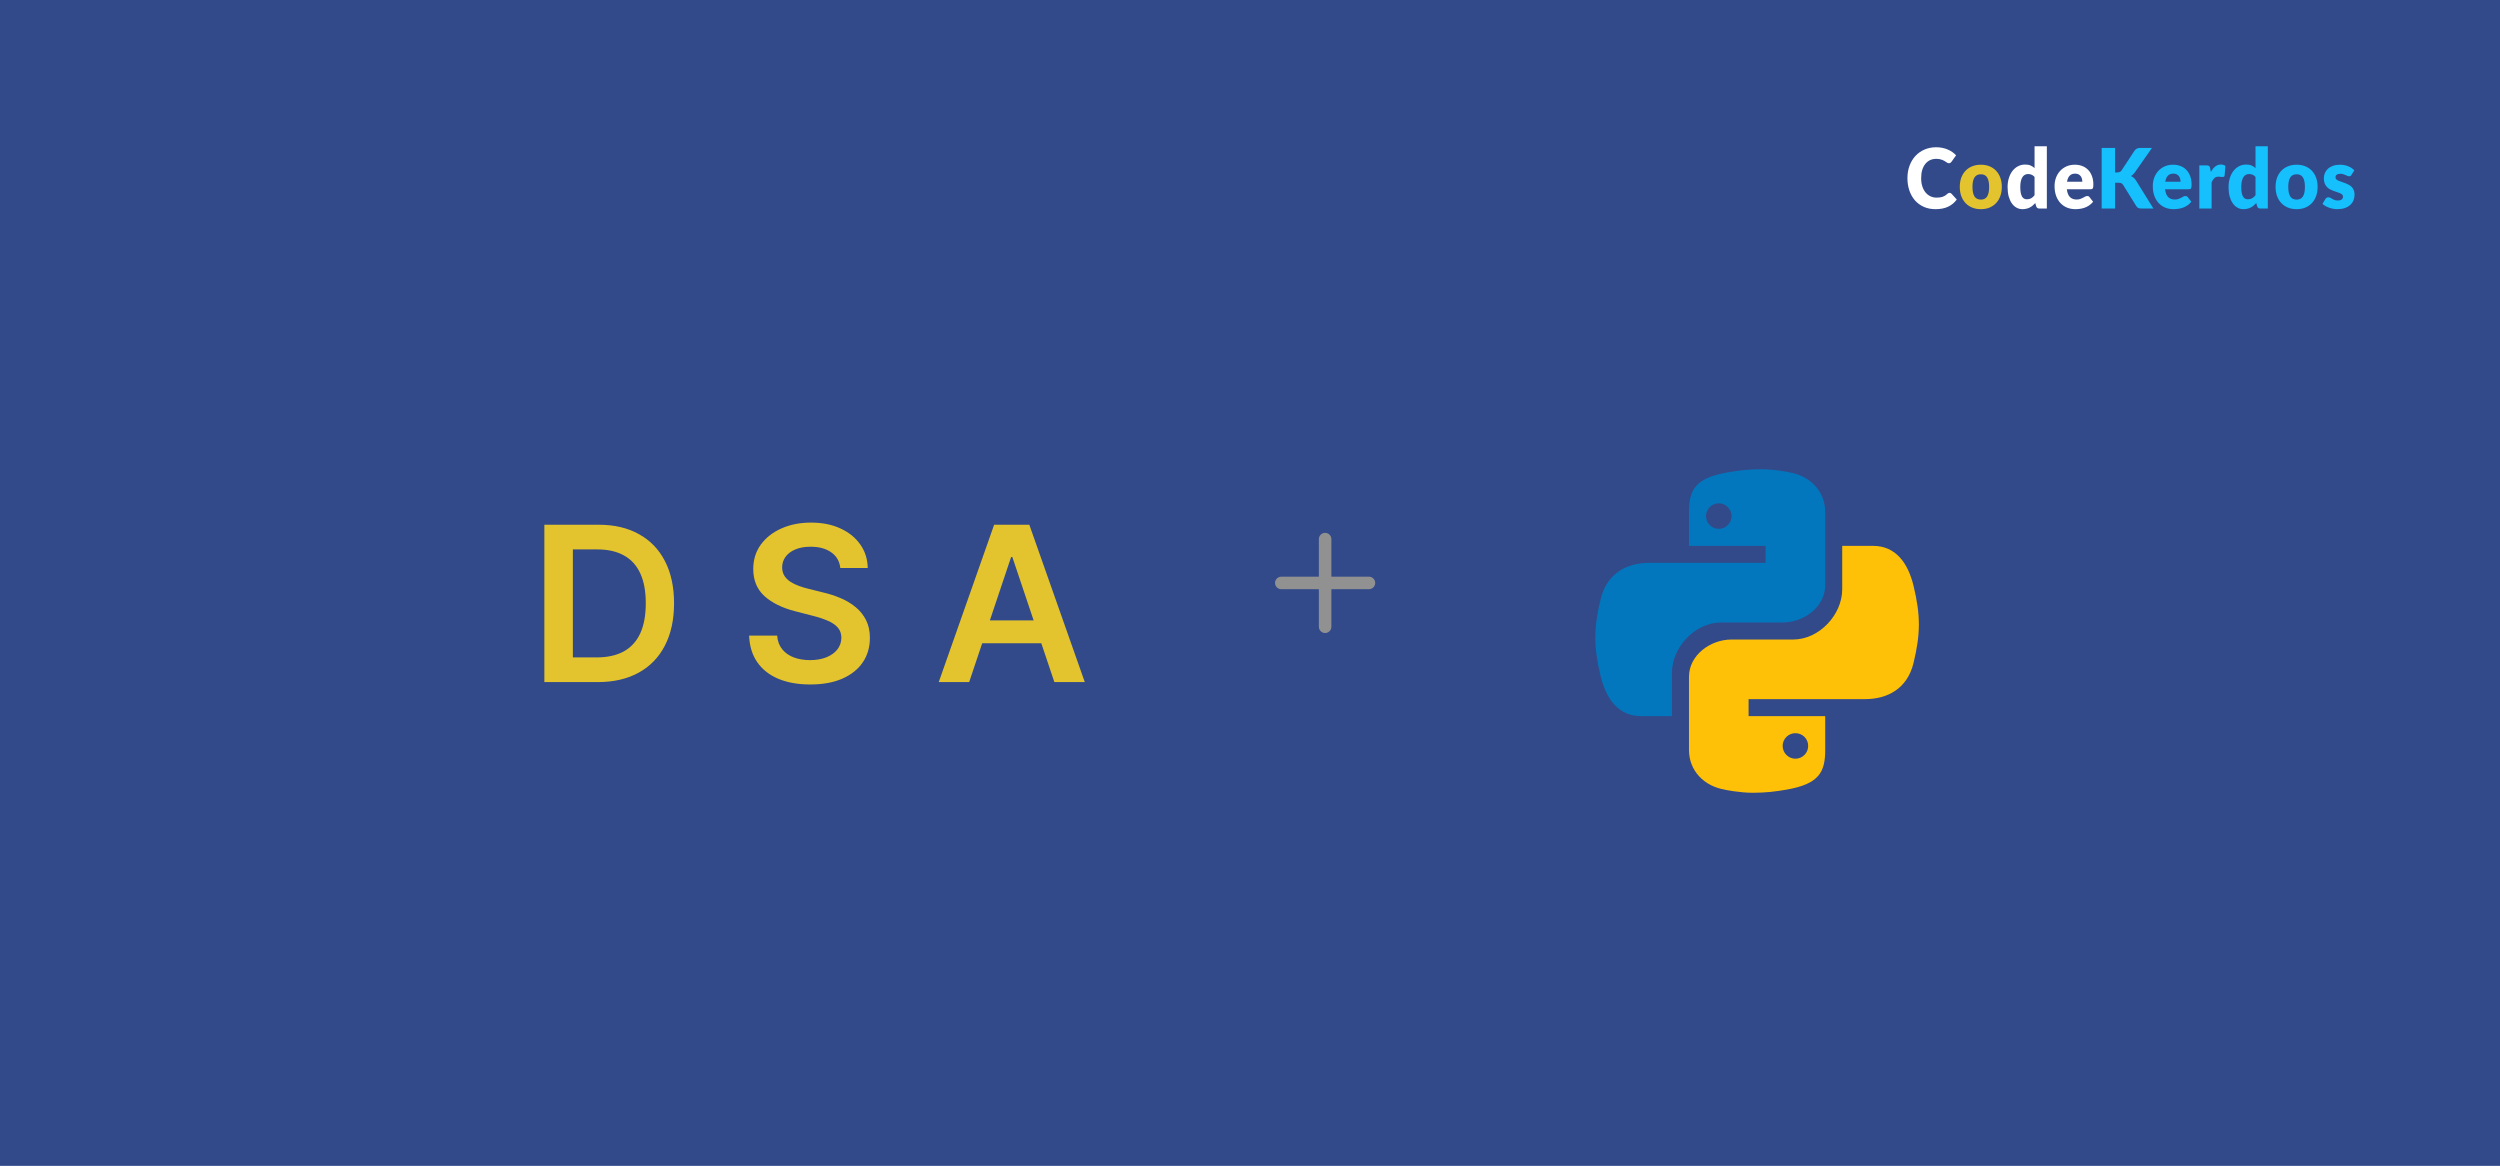 <svg width="416" height="194" viewBox="0 0 416 194" fill="none" xmlns="http://www.w3.org/2000/svg">
<rect width="416" height="194" fill="#324A8A"/>
<path d="M324.412 32.087C324.465 32.087 324.517 32.099 324.57 32.122C324.623 32.14 324.674 32.175 324.722 32.225L325.606 33.201C325.219 33.732 324.733 34.133 324.148 34.406C323.567 34.673 322.878 34.807 322.082 34.807C321.352 34.807 320.696 34.678 320.115 34.419C319.539 34.157 319.048 33.797 318.643 33.34C318.243 32.878 317.935 32.334 317.719 31.706C317.504 31.074 317.396 30.389 317.396 29.651C317.396 28.899 317.513 28.209 317.746 27.581C317.979 26.949 318.307 26.405 318.729 25.948C319.152 25.491 319.658 25.136 320.247 24.882C320.837 24.628 321.486 24.502 322.194 24.502C322.555 24.502 322.894 24.536 323.211 24.605C323.532 24.67 323.831 24.762 324.108 24.882C324.385 24.998 324.641 25.138 324.874 25.304C325.107 25.471 325.314 25.651 325.494 25.844L324.742 26.903C324.693 26.968 324.636 27.028 324.57 27.083C324.504 27.134 324.412 27.159 324.293 27.159C324.214 27.159 324.139 27.141 324.069 27.104C323.998 27.067 323.923 27.023 323.844 26.972C323.765 26.917 323.677 26.859 323.58 26.799C323.488 26.735 323.376 26.677 323.244 26.626C323.116 26.571 322.964 26.525 322.788 26.488C322.617 26.451 322.414 26.433 322.181 26.433C321.811 26.433 321.473 26.504 321.165 26.647C320.861 26.79 320.597 27 320.373 27.277C320.153 27.549 319.981 27.886 319.858 28.287C319.739 28.684 319.68 29.139 319.68 29.651C319.68 30.168 319.746 30.627 319.878 31.028C320.014 31.43 320.197 31.769 320.425 32.045C320.659 32.318 320.929 32.525 321.237 32.668C321.545 32.811 321.875 32.883 322.227 32.883C322.43 32.883 322.614 32.874 322.782 32.855C322.949 32.832 323.105 32.798 323.25 32.752C323.395 32.701 323.532 32.636 323.659 32.558C323.787 32.475 323.917 32.371 324.049 32.246C324.102 32.2 324.159 32.163 324.22 32.136C324.282 32.103 324.346 32.087 324.412 32.087ZM338.55 29.443C338.396 29.263 338.229 29.139 338.049 29.07C337.868 28.996 337.679 28.959 337.481 28.959C337.292 28.959 337.118 28.998 336.96 29.076C336.801 29.155 336.663 29.282 336.544 29.457C336.429 29.628 336.339 29.852 336.273 30.128C336.207 30.405 336.174 30.74 336.174 31.132C336.174 31.51 336.201 31.829 336.253 32.087C336.306 32.346 336.379 32.555 336.471 32.717C336.568 32.874 336.682 32.987 336.814 33.056C336.946 33.125 337.094 33.16 337.257 33.16C337.406 33.16 337.54 33.146 337.659 33.118C337.782 33.086 337.895 33.042 337.996 32.987C338.097 32.931 338.192 32.862 338.28 32.779C338.372 32.691 338.462 32.592 338.55 32.482V29.443ZM340.596 24.335V34.696H339.329C339.074 34.696 338.907 34.576 338.827 34.336L338.669 33.79C338.533 33.942 338.39 34.08 338.24 34.205C338.09 34.33 337.928 34.438 337.752 34.53C337.58 34.618 337.393 34.685 337.191 34.731C336.993 34.782 336.777 34.807 336.544 34.807C336.187 34.807 335.857 34.724 335.554 34.558C335.25 34.392 334.988 34.152 334.768 33.838C334.548 33.524 334.375 33.141 334.247 32.689C334.124 32.232 334.062 31.713 334.062 31.132C334.062 30.597 334.133 30.101 334.273 29.644C334.414 29.183 334.612 28.786 334.867 28.453C335.127 28.117 335.437 27.854 335.798 27.665C336.159 27.475 336.557 27.381 336.993 27.381C337.349 27.381 337.648 27.434 337.89 27.54C338.132 27.646 338.352 27.789 338.55 27.969V24.335H340.596ZM346.499 30.246C346.499 30.075 346.477 29.909 346.433 29.748C346.394 29.586 346.326 29.443 346.229 29.319C346.136 29.189 346.013 29.086 345.859 29.007C345.705 28.929 345.518 28.89 345.298 28.89C344.911 28.89 344.607 29.007 344.387 29.242C344.167 29.473 344.022 29.808 343.952 30.246H346.499ZM343.925 31.492C343.991 32.092 344.165 32.528 344.447 32.8C344.728 33.068 345.091 33.201 345.536 33.201C345.773 33.201 345.978 33.171 346.15 33.111C346.321 33.051 346.473 32.984 346.605 32.911C346.741 32.837 346.865 32.77 346.975 32.71C347.089 32.65 347.208 32.62 347.331 32.62C347.494 32.62 347.617 32.682 347.701 32.807L348.295 33.575C348.083 33.829 347.855 34.036 347.608 34.198C347.366 34.355 347.115 34.479 346.856 34.572C346.601 34.659 346.343 34.719 346.084 34.752C345.828 34.789 345.584 34.807 345.351 34.807C344.871 34.807 344.42 34.726 343.998 34.565C343.58 34.399 343.213 34.154 342.896 33.831C342.583 33.508 342.335 33.107 342.15 32.627C341.97 32.147 341.879 31.589 341.879 30.952C341.879 30.472 341.956 30.018 342.11 29.589C342.269 29.159 342.493 28.783 342.784 28.46C343.078 28.137 343.433 27.881 343.846 27.692C344.264 27.503 344.735 27.408 345.259 27.408C345.712 27.408 346.125 27.482 346.499 27.63C346.878 27.777 347.201 27.992 347.47 28.273C347.742 28.555 347.954 28.901 348.103 29.312C348.257 29.718 348.334 30.179 348.334 30.696C348.334 30.857 348.328 30.989 348.314 31.09C348.301 31.192 348.277 31.273 348.242 31.333C348.207 31.393 348.158 31.434 348.097 31.457C348.039 31.48 347.965 31.492 347.872 31.492H343.925Z" fill="white"/>
<path d="M329.62 27.408C330.139 27.408 330.612 27.494 331.039 27.664C331.465 27.835 331.831 28.079 332.134 28.398C332.442 28.716 332.68 29.104 332.847 29.561C333.019 30.013 333.104 30.523 333.104 31.09C333.104 31.662 333.019 32.179 332.847 32.641C332.68 33.097 332.442 33.487 332.134 33.81C331.831 34.129 331.465 34.375 331.039 34.551C330.612 34.721 330.139 34.807 329.62 34.807C329.096 34.807 328.619 34.721 328.187 34.551C327.761 34.375 327.391 34.129 327.079 33.81C326.771 33.487 326.531 33.097 326.359 32.641C326.192 32.179 326.108 31.662 326.108 31.09C326.108 30.523 326.192 30.013 326.359 29.561C326.531 29.104 326.771 28.716 327.079 28.398C327.391 28.079 327.761 27.835 328.187 27.664C328.619 27.494 329.096 27.408 329.62 27.408ZM329.62 33.215C330.09 33.215 330.436 33.042 330.656 32.696C330.88 32.345 330.992 31.815 330.992 31.104C330.992 30.393 330.88 29.865 330.656 29.519C330.436 29.173 330.09 29 329.62 29C329.136 29 328.781 29.173 328.557 29.519C328.333 29.865 328.22 30.393 328.22 31.104C328.22 31.815 328.333 32.345 328.557 32.696C328.781 33.042 329.136 33.215 329.62 33.215Z" fill="#E3C42E"/>
<path d="M351.949 28.696H352.305C352.635 28.696 352.873 28.587 353.018 28.37L355.183 25.076C355.31 24.901 355.447 24.781 355.592 24.716C355.741 24.647 355.926 24.612 356.146 24.612H358.087L355.235 28.689C355.033 28.97 354.815 29.173 354.582 29.298C354.749 29.363 354.901 29.452 355.037 29.568C355.174 29.683 355.301 29.833 355.42 30.018L358.324 34.696H356.331C356.203 34.696 356.093 34.687 356.001 34.669C355.913 34.65 355.836 34.623 355.77 34.586C355.704 34.549 355.647 34.505 355.598 34.454C355.55 34.399 355.504 34.336 355.46 34.267L353.282 30.758C353.203 30.629 353.101 30.539 352.978 30.488C352.859 30.433 352.697 30.405 352.49 30.405H351.949V34.696H349.718V24.612H351.949V28.696ZM362.844 30.246C362.844 30.075 362.822 29.909 362.778 29.748C362.739 29.586 362.67 29.443 362.574 29.319C362.481 29.189 362.358 29.086 362.204 29.007C362.05 28.929 361.863 28.89 361.643 28.89C361.256 28.89 360.952 29.007 360.732 29.242C360.512 29.473 360.367 29.808 360.297 30.246H362.844ZM360.27 31.492C360.336 32.092 360.51 32.528 360.792 32.8C361.073 33.068 361.436 33.201 361.881 33.201C362.118 33.201 362.323 33.171 362.494 33.111C362.666 33.051 362.818 32.984 362.95 32.911C363.086 32.837 363.209 32.77 363.319 32.71C363.434 32.65 363.553 32.62 363.676 32.62C363.839 32.62 363.962 32.682 364.045 32.807L364.639 33.575C364.428 33.829 364.199 34.036 363.953 34.198C363.711 34.355 363.46 34.479 363.201 34.572C362.945 34.659 362.688 34.719 362.428 34.752C362.173 34.789 361.929 34.807 361.696 34.807C361.216 34.807 360.765 34.726 360.343 34.565C359.925 34.399 359.557 34.154 359.241 33.831C358.928 33.508 358.68 33.107 358.495 32.627C358.314 32.147 358.224 31.589 358.224 30.952C358.224 30.472 358.301 30.018 358.455 29.589C358.614 29.159 358.838 28.783 359.128 28.46C359.423 28.137 359.777 27.881 360.191 27.692C360.609 27.503 361.08 27.408 361.603 27.408C362.057 27.408 362.47 27.482 362.844 27.63C363.223 27.777 363.546 27.992 363.814 28.273C364.087 28.555 364.298 28.901 364.448 29.312C364.602 29.718 364.679 30.179 364.679 30.696C364.679 30.857 364.672 30.989 364.659 31.09C364.646 31.192 364.622 31.273 364.587 31.333C364.551 31.393 364.503 31.434 364.441 31.457C364.384 31.48 364.309 31.492 364.217 31.492H360.27ZM367.881 28.627C368.092 28.239 368.334 27.934 368.607 27.713C368.884 27.491 369.201 27.381 369.557 27.381C369.865 27.381 370.116 27.457 370.31 27.609L370.178 29.187C370.156 29.289 370.118 29.358 370.065 29.395C370.017 29.432 369.949 29.45 369.861 29.45C369.826 29.45 369.779 29.448 369.722 29.443C369.665 29.439 369.606 29.434 369.544 29.429C369.482 29.42 369.419 29.413 369.353 29.409C369.291 29.399 369.234 29.395 369.181 29.395C368.882 29.395 368.642 29.478 368.462 29.644C368.286 29.81 368.136 30.041 368.013 30.336V34.696H365.967V27.519H367.181C367.282 27.519 367.366 27.528 367.432 27.547C367.502 27.565 367.56 27.595 367.604 27.637C367.652 27.674 367.687 27.724 367.709 27.789C367.736 27.854 367.758 27.932 367.775 28.024L367.881 28.627ZM375.319 29.443C375.165 29.263 374.998 29.139 374.818 29.07C374.637 28.996 374.448 28.959 374.25 28.959C374.061 28.959 373.887 28.998 373.729 29.076C373.57 29.155 373.432 29.282 373.313 29.457C373.199 29.628 373.108 29.852 373.042 30.128C372.976 30.405 372.943 30.74 372.943 31.132C372.943 31.51 372.97 31.829 373.022 32.087C373.075 32.346 373.148 32.555 373.24 32.717C373.337 32.874 373.451 32.987 373.583 33.056C373.715 33.125 373.863 33.16 374.026 33.16C374.175 33.16 374.309 33.146 374.428 33.118C374.552 33.086 374.664 33.042 374.765 32.987C374.866 32.931 374.961 32.862 375.049 32.779C375.141 32.691 375.231 32.592 375.319 32.482V29.443ZM377.365 24.335V34.696H376.098C375.843 34.696 375.676 34.576 375.596 34.336L375.438 33.79C375.302 33.942 375.159 34.08 375.009 34.205C374.86 34.33 374.697 34.438 374.521 34.53C374.349 34.618 374.162 34.685 373.96 34.731C373.762 34.782 373.546 34.807 373.313 34.807C372.956 34.807 372.626 34.724 372.323 34.558C372.019 34.392 371.758 34.152 371.537 33.838C371.318 33.524 371.144 33.141 371.016 32.689C370.893 32.232 370.831 31.713 370.831 31.132C370.831 30.597 370.902 30.101 371.042 29.644C371.183 29.183 371.381 28.786 371.636 28.453C371.896 28.117 372.206 27.854 372.567 27.665C372.928 27.475 373.326 27.381 373.762 27.381C374.118 27.381 374.417 27.434 374.659 27.54C374.901 27.646 375.121 27.789 375.319 27.969V24.335H377.365ZM382.167 27.408C382.686 27.408 383.158 27.494 383.586 27.665C384.012 27.835 384.378 28.08 384.681 28.398C384.989 28.716 385.227 29.104 385.394 29.561C385.566 30.013 385.651 30.523 385.651 31.09C385.651 31.663 385.566 32.179 385.394 32.641C385.227 33.097 384.989 33.487 384.681 33.81C384.378 34.129 384.012 34.376 383.586 34.551C383.158 34.722 382.686 34.807 382.167 34.807C381.643 34.807 381.165 34.722 380.734 34.551C380.307 34.376 379.938 34.129 379.626 33.81C379.317 33.487 379.078 33.097 378.906 32.641C378.739 32.179 378.655 31.663 378.655 31.09C378.655 30.523 378.739 30.013 378.906 29.561C379.078 29.104 379.317 28.716 379.626 28.398C379.938 28.08 380.307 27.835 380.734 27.665C381.165 27.494 381.643 27.408 382.167 27.408ZM382.167 33.215C382.637 33.215 382.983 33.042 383.203 32.696C383.427 32.346 383.539 31.815 383.539 31.104C383.539 30.394 383.427 29.865 383.203 29.519C382.983 29.173 382.637 29 382.167 29C381.682 29 381.328 29.173 381.104 29.519C380.88 29.865 380.767 30.394 380.767 31.104C380.767 31.815 380.88 32.346 381.104 32.696C381.328 33.042 381.682 33.215 382.167 33.215ZM391.295 29.09C391.242 29.178 391.185 29.24 391.123 29.277C391.066 29.314 390.991 29.332 390.899 29.332C390.802 29.332 390.705 29.312 390.609 29.27C390.512 29.224 390.406 29.176 390.292 29.125C390.182 29.074 390.057 29.028 389.916 28.986C389.775 28.94 389.614 28.917 389.434 28.917C389.174 28.917 388.974 28.97 388.833 29.076C388.697 29.178 388.629 29.321 388.629 29.506C388.629 29.639 388.672 29.75 388.761 29.838C388.853 29.925 388.974 30.004 389.124 30.073C389.273 30.138 389.443 30.2 389.632 30.26C389.821 30.32 390.015 30.387 390.213 30.461C390.411 30.534 390.604 30.622 390.793 30.724C390.982 30.82 391.152 30.943 391.302 31.09C391.451 31.233 391.57 31.409 391.658 31.616C391.75 31.824 391.797 32.073 391.797 32.364C391.797 32.719 391.735 33.047 391.612 33.347C391.489 33.647 391.304 33.905 391.057 34.122C390.816 34.339 390.514 34.507 390.153 34.627C389.797 34.747 389.385 34.807 388.919 34.807C388.686 34.807 388.453 34.784 388.219 34.738C387.986 34.692 387.76 34.629 387.54 34.551C387.324 34.472 387.124 34.38 386.939 34.274C386.754 34.163 386.596 34.046 386.464 33.921L386.939 33.132C386.992 33.04 387.058 32.968 387.137 32.918C387.22 32.862 387.326 32.834 387.454 32.834C387.573 32.834 387.678 32.862 387.771 32.918C387.867 32.973 387.971 33.033 388.081 33.097C388.191 33.162 388.318 33.222 388.464 33.278C388.613 33.333 388.8 33.361 389.025 33.361C389.183 33.361 389.317 33.344 389.427 33.312C389.537 33.275 389.625 33.227 389.691 33.167C389.757 33.107 389.806 33.04 389.836 32.966C389.867 32.892 389.883 32.816 389.883 32.738C389.883 32.595 389.836 32.477 389.744 32.385C389.652 32.292 389.53 32.214 389.381 32.149C389.232 32.08 389.06 32.018 388.866 31.962C388.677 31.902 388.483 31.836 388.285 31.762C388.087 31.688 387.892 31.6 387.698 31.499C387.509 31.393 387.339 31.261 387.19 31.104C387.04 30.943 386.919 30.747 386.827 30.516C386.734 30.285 386.688 30.006 386.688 29.678C386.688 29.374 386.743 29.086 386.853 28.813C386.968 28.537 387.137 28.294 387.361 28.087C387.586 27.879 387.867 27.715 388.206 27.595C388.545 27.471 388.941 27.408 389.394 27.408C389.641 27.408 389.878 27.431 390.107 27.478C390.34 27.524 390.558 27.588 390.76 27.671C390.963 27.755 391.147 27.854 391.315 27.969C391.482 28.08 391.629 28.202 391.757 28.336L391.295 29.09Z" fill="#15C0FD"/>
<g filter="url(#filter0_d_602_6027)">
<path d="M99.454 109.5H90.582V83.318H99.633C102.233 83.318 104.466 83.842 106.332 84.891C108.207 85.93 109.648 87.426 110.653 89.378C111.659 91.329 112.162 93.665 112.162 96.383C112.162 99.111 111.655 101.455 110.641 103.415C109.635 105.375 108.182 106.879 106.281 107.928C104.389 108.976 102.114 109.5 99.454 109.5ZM95.325 105.396H99.224C101.048 105.396 102.57 105.064 103.788 104.399C105.007 103.726 105.923 102.724 106.537 101.395C107.151 100.057 107.457 98.386 107.457 96.383C107.457 94.381 107.151 92.719 106.537 91.398C105.923 90.068 105.016 89.075 103.814 88.419C102.621 87.754 101.138 87.422 99.365 87.422H95.325V105.396ZM139.827 90.516C139.707 89.399 139.205 88.53 138.318 87.908C137.44 87.285 136.298 86.974 134.892 86.974C133.903 86.974 133.055 87.124 132.348 87.422C131.641 87.72 131.099 88.125 130.724 88.636C130.349 89.148 130.158 89.731 130.149 90.388C130.149 90.933 130.273 91.406 130.52 91.807C130.776 92.207 131.121 92.548 131.555 92.829C131.99 93.102 132.472 93.332 133 93.52C133.528 93.707 134.061 93.865 134.598 93.993L137.053 94.606C138.041 94.837 138.991 95.148 139.903 95.54C140.824 95.932 141.646 96.426 142.371 97.023C143.104 97.619 143.683 98.34 144.109 99.183C144.536 100.027 144.749 101.016 144.749 102.149C144.749 103.683 144.357 105.034 143.572 106.202C142.788 107.361 141.655 108.268 140.172 108.925C138.697 109.572 136.912 109.896 134.815 109.896C132.778 109.896 131.01 109.581 129.51 108.95C128.018 108.32 126.851 107.399 126.007 106.189C125.172 104.979 124.72 103.504 124.652 101.766H129.318C129.386 102.678 129.668 103.436 130.162 104.041C130.656 104.646 131.3 105.098 132.092 105.396C132.893 105.695 133.788 105.844 134.777 105.844C135.808 105.844 136.712 105.69 137.487 105.384C138.271 105.068 138.885 104.634 139.328 104.08C139.771 103.517 139.997 102.861 140.006 102.111C139.997 101.429 139.797 100.866 139.405 100.423C139.013 99.972 138.463 99.597 137.756 99.298C137.057 98.992 136.239 98.719 135.301 98.48L132.322 97.713C130.166 97.159 128.462 96.32 127.209 95.195C125.964 94.061 125.342 92.557 125.342 90.682C125.342 89.139 125.76 87.788 126.595 86.629C127.439 85.47 128.585 84.571 130.034 83.932C131.483 83.284 133.124 82.96 134.956 82.96C136.814 82.96 138.442 83.284 139.839 83.932C141.246 84.571 142.349 85.462 143.151 86.604C143.952 87.737 144.365 89.041 144.391 90.516H139.827ZM161.269 109.5H156.206L165.424 83.318H171.279L180.509 109.5H175.446L168.453 88.688H168.249L161.269 109.5ZM161.435 99.234H175.242V103.044H161.435V99.234Z" fill="#E3C42E"/>
</g>
<g clip-path="url(#clip0_602_6027)">
<path d="M220.5 89.709V104.292" stroke="#919191" stroke-width="2.083" stroke-linecap="round" stroke-linejoin="round"/>
<path d="M213.208 97H227.792" stroke="#919191" stroke-width="2.083" stroke-linecap="round" stroke-linejoin="round"/>
</g>
<g clip-path="url(#clip1_602_6027)" filter="url(#filter1_d_602_6027)">
<g filter="url(#filter2_d_602_6027)">
<path d="M293.066 70.083C290.864 70.09 289.336 70.284 287.49 70.603C282.039 71.552 281.046 73.545 281.046 77.219V82.833H293.796V85.666H280.562H274.399C270.665 85.666 267.396 87.426 266.361 91.643C265.191 96.484 265.138 99.516 266.361 104.57C267.289 108.34 269.333 111.166 273.069 111.166H278.214V103.936C278.214 99.734 282.019 95.583 286.38 95.583H296.631C300.205 95.583 303.714 92.945 303.714 89.382V77.219C303.714 73.764 301.222 71.18 297.739 70.6C297.825 70.592 295.251 70.075 293.066 70.083ZM286.006 75.75C287.169 75.75 288.131 76.709 288.131 77.878C288.131 79.058 287.169 80 286.006 80C284.82 80 283.881 79.059 283.881 77.878C283.881 76.713 284.82 75.75 286.006 75.75Z" fill="#0277BD"/>
</g>
<g filter="url(#filter3_d_602_6027)">
<path d="M291.694 123.917C293.897 123.91 295.424 123.716 297.27 123.397C302.721 122.448 303.714 120.454 303.714 116.781V111.167H290.964V108.333H304.2H310.363C314.097 108.333 317.365 106.574 318.401 102.357C319.571 97.516 319.623 94.484 318.401 89.43C317.471 85.66 315.427 82.834 311.691 82.834H306.546V90.064C306.546 94.266 302.741 98.417 298.38 98.417H288.129C284.555 98.417 281.046 101.055 281.046 104.618V116.781C281.046 120.236 283.538 122.82 287.022 123.4C286.935 123.408 289.509 123.925 291.694 123.917ZM298.756 118.25C297.593 118.25 296.631 117.291 296.631 116.122C296.631 114.942 297.593 114 298.756 114C299.942 114 300.881 114.941 300.881 116.122C300.881 117.287 299.94 118.25 298.756 118.25Z" fill="#FFC107"/>
</g>
</g>
<defs>
<filter id="filter0_d_602_6027" x="86.582" y="82.96" width="97.927" height="34.936" filterUnits="userSpaceOnUse" color-interpolation-filters="sRGB">
<feFlood flood-opacity="0" result="BackgroundImageFix"/>
<feColorMatrix in="SourceAlpha" type="matrix" values="0 0 0 0 0 0 0 0 0 0 0 0 0 0 0 0 0 0 127 0" result="hardAlpha"/>
<feOffset dy="4"/>
<feGaussianBlur stdDeviation="2"/>
<feComposite in2="hardAlpha" operator="out"/>
<feColorMatrix type="matrix" values="0 0 0 0 0 0 0 0 0 0 0 0 0 0 0 0 0 0 0.25 0"/>
<feBlend mode="normal" in2="BackgroundImageFix" result="effect1_dropShadow_602_6027"/>
<feBlend mode="normal" in="SourceGraphic" in2="effect1_dropShadow_602_6027" result="shape"/>
</filter>
<filter id="filter1_d_602_6027" x="255" y="63" width="76" height="76" filterUnits="userSpaceOnUse" color-interpolation-filters="sRGB">
<feFlood flood-opacity="0" result="BackgroundImageFix"/>
<feColorMatrix in="SourceAlpha" type="matrix" values="0 0 0 0 0 0 0 0 0 0 0 0 0 0 0 0 0 0 127 0" result="hardAlpha"/>
<feOffset dy="4"/>
<feGaussianBlur stdDeviation="2"/>
<feComposite in2="hardAlpha" operator="out"/>
<feColorMatrix type="matrix" values="0 0 0 0 0 0 0 0 0 0 0 0 0 0 0 0 0 0 0.25 0"/>
<feBlend mode="normal" in2="BackgroundImageFix" result="effect1_dropShadow_602_6027"/>
<feBlend mode="normal" in="SourceGraphic" in2="effect1_dropShadow_602_6027" result="shape"/>
</filter>
<filter id="filter2_d_602_6027" x="261.464" y="70.083" width="46.251" height="49.084" filterUnits="userSpaceOnUse" color-interpolation-filters="sRGB">
<feFlood flood-opacity="0" result="BackgroundImageFix"/>
<feColorMatrix in="SourceAlpha" type="matrix" values="0 0 0 0 0 0 0 0 0 0 0 0 0 0 0 0 0 0 127 0" result="hardAlpha"/>
<feOffset dy="4"/>
<feGaussianBlur stdDeviation="2"/>
<feComposite in2="hardAlpha" operator="out"/>
<feColorMatrix type="matrix" values="0 0 0 0 0 0 0 0 0 0 0 0 0 0 0 0 0 0 0.25 0"/>
<feBlend mode="normal" in2="BackgroundImageFix" result="effect1_dropShadow_602_6027"/>
<feBlend mode="normal" in="SourceGraphic" in2="effect1_dropShadow_602_6027" result="shape"/>
</filter>
<filter id="filter3_d_602_6027" x="277.046" y="82.834" width="46.252" height="49.084" filterUnits="userSpaceOnUse" color-interpolation-filters="sRGB">
<feFlood flood-opacity="0" result="BackgroundImageFix"/>
<feColorMatrix in="SourceAlpha" type="matrix" values="0 0 0 0 0 0 0 0 0 0 0 0 0 0 0 0 0 0 127 0" result="hardAlpha"/>
<feOffset dy="4"/>
<feGaussianBlur stdDeviation="2"/>
<feComposite in2="hardAlpha" operator="out"/>
<feColorMatrix type="matrix" values="0 0 0 0 0 0 0 0 0 0 0 0 0 0 0 0 0 0 0.25 0"/>
<feBlend mode="normal" in2="BackgroundImageFix" result="effect1_dropShadow_602_6027"/>
<feBlend mode="normal" in="SourceGraphic" in2="effect1_dropShadow_602_6027" result="shape"/>
</filter>
<clipPath id="clip0_602_6027">
<rect width="25" height="25" fill="white" transform="translate(208 84.5)"/>
</clipPath>
<clipPath id="clip1_602_6027">
<rect width="68" height="68" fill="white" transform="translate(259 63)"/>
</clipPath>
</defs>
</svg>
